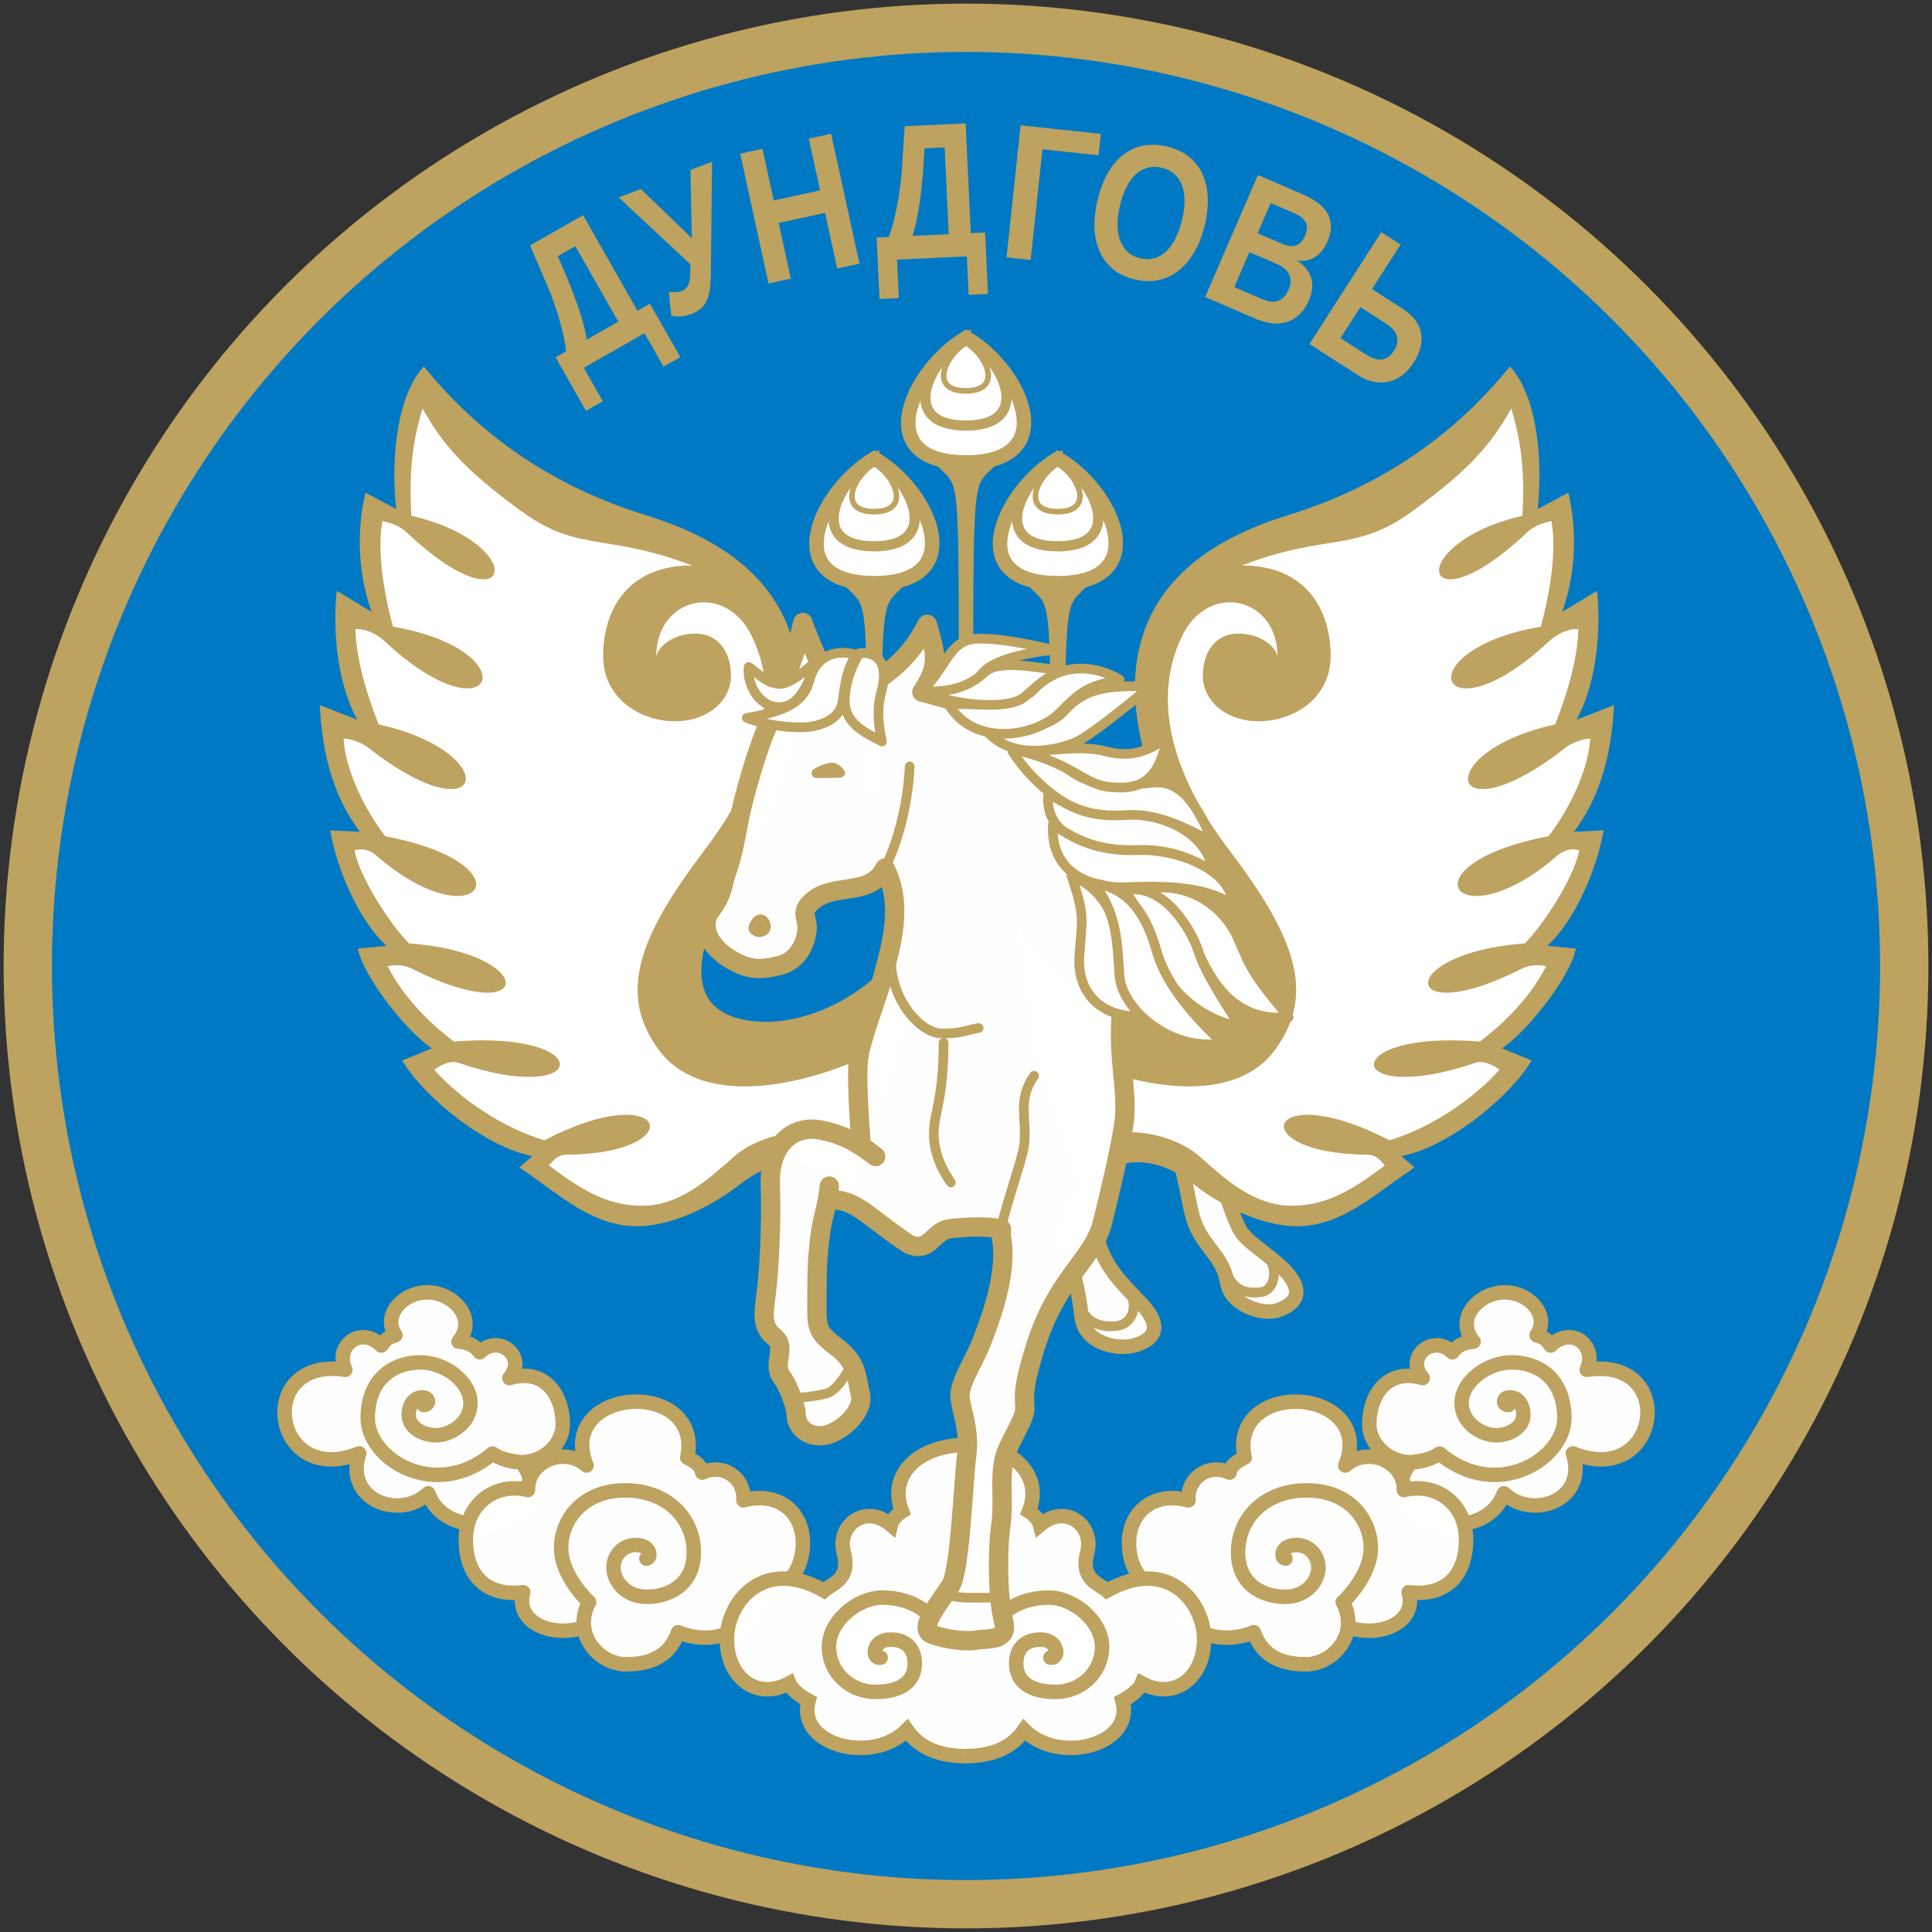 <svg xmlns="http://www.w3.org/2000/svg" xmlns:xlink="http://www.w3.org/1999/xlink" width="800" height="800"><rect width="100%" height="100%" fill="#333333" stroke="none"/><g style="display:inline"><circle style="opacity:1;fill:#0079c4;fill-opacity:1;stroke:#bea25f;stroke-width:20;stroke-linecap:square;stroke-linejoin:round;stroke-miterlimit:4;stroke-dasharray:none;stroke-opacity:1" cx="400" cy="400" r="388.5"/></g><g style="font-style:normal;font-variant:normal;font-weight:700;font-stretch:condensed;font-size:80px;line-height:100%;font-family:'Liberation Sans Narrow';-inkscape-font-specification:'Liberation Sans Narrow, Bold Condensed';text-align:center;letter-spacing:0;word-spacing:0;writing-mode:lr-tb;text-anchor:middle;fill:#bfa160;fill-opacity:1;stroke:none;stroke-width:1px;stroke-linecap:butt;stroke-linejoin:miter;stroke-opacity:1"><path d="m259.245 131.09 5.108-3.028 12.984 21.911-6.889 4.082-8.125-13.71-24.901 14.756 8.125 13.71-6.89 4.083-12.983-21.91 4.301-2.55q-.293-2.64-1.013-5.847-.72-3.206-1.832-6.77-1.079-3.583-2.505-7.369-1.413-3.84-3.14-7.674l-7.182-15.95 21.743-12.885 23.2 39.15zm-7.863 4.66-18.34-30.951-7.192 4.261 3.786 8.382q1.356 3.055 2.764 6.58 1.421 3.471 2.615 6.941 1.227 3.45 2.14 6.678.914 3.227 1.322 5.755l12.905-7.647zM289.362 114.675q.017 3.49-.222 6.24-.24 2.749-1.06 4.891-.822 2.142-2.348 3.684-1.541 1.506-4.113 2.543-.906.365-2.015.643-1.11.279-2.24.398-1.095.105-2.162.071-1.066-.033-1.96-.263l-1.165-9.89q1.386.199 2.721.166 1.335-.033 2.639-.558 1.05-.424 1.701-1.108.688-.698 1.076-1.823.389-1.126.537-2.744.133-1.654.09-3.953l-.069-1.53-30.096-27.12 9.093-3.667 21.453 19.992-1.056-28.215 8.877-3.578.32 45.821zM341.623 112.163l-5.438-22.958-19.12 4.528 5.439 22.959-9.199 2.179-12.686-53.557 9.199-2.18 5.05 21.325 19.12-4.529-5.05-21.324 9.198-2.179 12.686 53.557-9.199 2.179zM396.68 96.555l5.926-.38 1.63 25.417-7.991.512-1.02-15.904-28.887 1.853 1.02 15.904-7.99.513-1.631-25.416 4.99-.32q.936-2.487 1.75-5.671.813-3.184 1.438-6.864.664-3.683 1.11-7.704.484-4.063.684-8.264l.836-17.472 25.222-1.618 2.913 45.414zm-9.122.585-2.303-35.902-8.342.535-.428 9.187q-.178 3.338-.522 7.118-.309 3.738-.82 7.372-.47 3.632-1.12 6.922-.65 3.29-1.434 5.729l14.97-.96zM449.83 54.516l-.787 8.87-23.307-2.07-4.08 45.913-10-.889 4.869-54.784 33.306 2.96zM493.457 91.725q-1.425 6.286-4.115 11.083-2.69 4.798-6.414 7.799-3.686 3.01-8.287 4.05-4.564 1.047-9.783-.136-5.524-1.252-9.21-4.25-3.678-3.037-5.621-7.362-1.935-4.364-2.187-9.789-.214-5.415 1.159-11.473 1.424-6.285 4.02-11.024 2.597-4.739 6.219-7.643 3.669-2.933 8.215-3.905 4.593-1.002 9.964.216 5.372 1.217 9.084 4.101 3.712 2.885 5.72 7.105 2.007 4.22 2.306 9.615.346 5.365-1.07 11.613zm-9.41-2.133q.958-4.229.889-7.81-.023-3.61-1.108-6.419-1.048-2.8-3.154-4.64-2.098-1.877-5.26-2.594-3.238-.734-5.94.055-2.694.752-4.885 2.818-2.19 2.067-3.768 5.315-1.569 3.209-2.527 7.437-.95 4.191-.944 7.877.052 3.657 1.082 6.534 1.068 2.886 3.149 4.84 2.118 1.961 5.28 2.678 3.39.769 6.11-.097 2.767-.895 4.899-3.055 2.178-2.19 3.688-5.493 1.556-3.332 2.489-7.446zM537.135 122.006q-1.593 3.865-4.04 6.11-2.395 2.223-5.327 3.084-2.918.826-6.185.45-3.253-.411-6.54-1.766l-20.873-8.605 20.977-50.885 19.105 7.876q3.683 1.519 6.245 3.504 2.576 1.95 3.907 4.358 1.332 2.407 1.345 5.244.029 2.8-1.311 6.05-1.787 4.334-5.009 6.513-3.17 2.157-7.611 1.552 4.758 2.807 6.084 7.071 1.377 4.244-.767 9.444zm-2.068-26.753q1.414-3.43.204-5.62-1.174-2.174-4.713-3.633l-9.932-4.094-5.196 12.604 10.004 4.124q3.683 1.518 5.985.65 2.352-.889 3.648-4.03zm-6.365 22.305q.834-2.022.75-3.663-.085-1.64-.898-2.947-.777-1.292-2.145-2.279-1.368-.986-3.173-1.73l-11.051-4.556-6.015 14.59 11.412 4.704q1.733.715 3.312.985 1.63.25 3.055-.134 1.44-.42 2.65-1.612 1.21-1.191 2.103-3.358zM580.986 146.945q-1.848 2.991-4.366 5.063-2.486 2.092-5.471 2.911-2.985.82-6.342.307-3.336-.545-6.86-2.72l-20.24-12.5 28.919-46.83 8.076 4.988-11.514 18.646 13.028 8.045q3.357 2.073 5.234 4.61 1.91 2.556 2.41 5.39.554 2.821-.196 5.893-.75 3.073-2.678 6.197zm-8.192-4.875q1.909-3.091 1.007-5.943-.848-2.865-4.603-5.184l-10.67-6.589-8.024 12.996 10.835 6.69q3.822 2.36 6.643 1.807 2.842-.586 4.812-3.777z" style="font-style:normal;font-variant:normal;font-weight:700;font-stretch:condensed;font-size:80px;line-height:100%;font-family:'Liberation Sans Narrow';-inkscape-font-specification:'Liberation Sans Narrow, Bold Condensed';text-align:center;writing-mode:lr-tb;text-anchor:middle;fill:#bea25f;fill-opacity:1" transform="rotate(1 399.944 399.99)"/></g><g style="display:inline;opacity:1"><g id="a"><path d="M219.082 599.94c15.087 9.183 28.805-1.208 29.133-11.683.328-10.474-5.913-24.218-22.093-19.626 7.517-8.57-4.21-18.624-12.287-10.67-1.912-2.631-4.486-4.112-8.776-4.437 7.945-9.526-2.145-20.336-12.793-20.394-10.649-.059-18.899 9.925-13.31 17.74-3.402 1.1-3.886 1.584-5.865 4.29-8.35-8.348-19.541-.149-14.903 10.055-37.904-5.826-30.56 49.171 5.746 34.608-6.357 19.372 16.79 27.755 28.583 16.515 8.433 23.78 56.5 12.024 38.7-12.79-4.182-.492-8.855-1.312-12.135-3.608z" style="fill:#fff;fill-opacity:.996;fill-rule:evenodd;stroke:#bea25f;stroke-width:6;stroke-linecap:round;stroke-linejoin:round;stroke-miterlimit:5.9;stroke-dasharray:none;stroke-opacity:1" transform="translate(-15.188 2)"/><path d="M219.082 599.94c-23.816 19.868-51.846 2.08-51.636-14.967.21-17.048 11.756-22.851 21.84-22.851 10.083 0 20.707 7.961 20.707 16.793 0 8.832-8.81 13.408-14.202 13.408-5.392 0-11.347-3.139-11.347-8.404 0-5.266 3.164-7.527 5.961-7.295 2.797.232 2.472 3.315.176 3.15" style="fill:none;fill-rule:evenodd;stroke:#bea25f;stroke-width:6;stroke-linecap:round;stroke-linejoin:round;stroke-miterlimit:5.9;stroke-dasharray:none;stroke-opacity:1" transform="translate(-15.188 2)"/></g><use xlink:href="#a" transform="matrix(-1 0 0 1 800.04 0)" width="100%" height="100%"/><g id="b"><path d="M253.19 663.402c-7.033 13.805 4.525 25.745 15.251 25.745 10.726 0 18.202-3.608 21.646-13.283 16.726 6.888 34.273-2.951 33.125-17.054 12.366.684 19.197-9.585 18.502-21.358-.696-11.772-10.455-19.95-24.57-16.194.656-9.02-8.035-15.579-17.054-11.479-.492-2.952-2.952-4.592-6.231-6.231 3.228-14.234-7.391-23.15-21.166-23.15s-27.374 9.703-20.486 26.43c-9.675-8.364-24.598-1.313-24.27 10.166-13.238-3.347-25.745 5.525-25.745 20.498s8.543 23.71 23.777 21.81c-3.55 12.416 11.742 19.079 25.172 14.513-.492-3.034.164-7.134 2.05-10.413z" style="fill:#fff;fill-opacity:.996;fill-rule:evenodd;stroke:#bea25f;stroke-width:6;stroke-linecap:butt;stroke-linejoin:round;stroke-miterlimit:4;stroke-dasharray:none;stroke-opacity:1" transform="translate(-9.304)"/><path d="M253.19 663.402s-11.542-10.663-11.542-22.375c0-11.711 8.906-23.898 26.542-23.898 17.636 0 28.412 11.844 28.412 25.582 0 13.738-10.544 18.492-19.472 18.492-8.929 0-13.799-6.667-13.799-12.059 0-5.392 4.175-9.392 9.045-9.392s5.797 2.777 5.797 3.71c0 .934-.04 1.59-1.199 1.923" style="fill:none;fill-rule:evenodd;stroke:#bea25f;stroke-width:6;stroke-linecap:round;stroke-linejoin:miter;stroke-miterlimit:4;stroke-dasharray:none;stroke-opacity:1" transform="translate(-9.304)"/></g><use xlink:href="#b" transform="matrix(-1 0 0 1 799.958 0)" width="100%" height="100%"/><g style="stroke:#bfa160;stroke-width:5;stroke-miterlimit:4;stroke-dasharray:none;stroke-opacity:1" transform="translate(.293)"><g id="c" style="stroke:#bfa160;stroke-width:5;stroke-miterlimit:4;stroke-dasharray:none;stroke-opacity:1"><path style="fill:#fff;fill-opacity:.996;fill-rule:evenodd;stroke:#bea25f;stroke-width:6;stroke-linecap:butt;stroke-linejoin:miter;stroke-miterlimit:4;stroke-dasharray:none;stroke-opacity:1" d="M400 727.191c-8.16 0-18.49-1.657-24.805-10.823-14.431 14.595-45.916 6.068-40.668-12.134-2.46-1.312-6.888-4.264-8.036-7.216-14.182 7.56-26.565-3.28-25.745-19.678.704-14.085 14.995-32.74 40.176-18.694 3.136-2.874 11.159-4.47 8.174-15.774-2.985-11.303 9.028-20.414 19.54-11.447.579-2.32 2.735-4.416 4.59-5.576-5.903-14.758 6.21-27.515 26.774-27.515"/><path style="fill:#fff;fill-opacity:.996;fill-rule:evenodd;stroke:#bea25f;stroke-width:6;stroke-linecap:round;stroke-linejoin:miter;stroke-miterlimit:4;stroke-dasharray:none;stroke-opacity:1" d="M392.055 676.847c-8.14-11.46-17.019-15.306-27.133-15.306-10.115 0-21.978 9.695-21.978 20.326 0 10.63 8.665 18.71 19.3 18.71 10.633 0 16.259-4.365 16.259-11.723 0-7.359-4.835-9.936-9.987-9.936s-6.588 3.394-6.588 5.086c0 1.691 1.14 2.67 2.426 2.396"/></g><use height="100%" width="100%" transform="matrix(-1 0 0 1 799 0)" xlink:href="#c" style="stroke:#bfa160;stroke-width:5;stroke-miterlimit:4;stroke-dasharray:none;stroke-opacity:1"/></g></g><g id="f"><path style="fill:#fff;fill-opacity:1;fill-rule:evenodd;stroke:#bea25f;stroke-width:6;stroke-linecap:butt;stroke-linejoin:miter;stroke-miterlimit:4;stroke-dasharray:none;stroke-opacity:1" d="M400.01 139.912c-22.735 13.71-39.918 51.575 0 51.575 7.004 0 12.258-1.18 16.035-3.197 17.752-9.48 2.91-37.455-16.035-48.378z" id="d"/><use style="stroke-width:5.703;stroke-miterlimit:4;stroke-dasharray:none" height="100%" width="100%" transform="matrix(.701 0 0 .702 119.532 41.786)" id="e" xlink:href="#d" y="0" x="0"/><use style="stroke-width:7.281;stroke-miterlimit:4;stroke-dasharray:none" height="100%" width="100%" transform="matrix(.549 0 0 .55 180.398 64.945)" xlink:href="#e"/><path d="M390 190.537c10.03 10.208 10 3.11 10 88 0-84.542.15-77.792 10-88" style="fill:#bea25f;fill-opacity:1;fill-rule:evenodd;stroke:#bea25f;stroke-width:6;stroke-linecap:butt;stroke-linejoin:miter;stroke-miterlimit:4;stroke-dasharray:none;stroke-opacity:1"/></g><use xlink:href="#f" transform="translate(38 50)" width="100%" height="100%"/><use xlink:href="#f" transform="translate(-38 50)" width="100%" height="100%"/><g style="display:inline"><path d="M438.987 512.587c4.908 10.287 7.687 21.325 8.859 32.569 1.172 11.244 15.035 14.01 22.254 11.829 7.22-2.181 10.497-6.535 5.181-13.891s-16.31-14.58-20.373-28.448c-4.064-13.87-1.493-31.432-1.493-31.432zM487.19 476.648c5.434 15.505 4.74 25.48 9.286 33.563 4.546 8.083 10.214 11.652 11.698 20.945 1.483 9.292 14.771 13.618 21.106 11.337 6.336-2.28 10.333-6.371 5.017-13.727s-17.367-13.43-20.802-19.41c-3.028-5.27-6.907-18.065-8.762-24.442z" style="display:inline;opacity:1;fill:#fff;fill-opacity:.996;fill-rule:evenodd;stroke:#bea25f;stroke-width:6;stroke-linecap:butt;stroke-linejoin:miter;stroke-miterlimit:4;stroke-dasharray:none;stroke-opacity:1"/><path style="display:inline;opacity:1;fill:none;fill-opacity:.996;fill-rule:evenodd;stroke:#bea25f;stroke-width:4;stroke-linecap:round;stroke-linejoin:miter;stroke-miterlimit:4;stroke-dasharray:none;stroke-opacity:1" d="M507.557 526.566c3.308 7.855 8.19 9.123 14.266 8.527 6.076-.595 7.14-9.143 3.964-13.498M447.375 540.894c2.324 7.035 8.682 8.795 14.758 8.2 6.076-.596 8.943-6.684 6.26-13.007"/></g><g style="display:inline"><g id="g"><path d="M434.89 382.401c14.21 29.242 50.123 46.467 74.87 38.98 24.747-7.486 12.988-37.948-3.27-65.286-13.272-22.318-26.329-54.897-22.056-82.654 4.273-27.757 24.092-48.257 62.407-60.067 38.316-11.81 68.648-32.764 92.05-61.627 10.205 11.09 13.918 34.534 11.498 59.02l12.685-6.754c3.862 16.272 2.948 34.205-2.568 49.374l14.451-8.762c1.655 15.17.176 37.687-8.486 53.408l15.507-6.06c-1.103 23.168-6.91 39.493-16.563 52.456l12.3-.6c-3.034 16.825-12 37.334-23.308 47.815l11.788 1.15c-2.207 11.86-20.861 35.092-30.652 41.298l12.348 5.042c-9.378 15.721-35.175 36.113-53.93 39.56l5.461 4.724c-15.72 10.48-26.448 20.993-42.314 23.82-15.866 2.828-35.23-6.012-49.271-16.933-14.042-10.921-32.496-14.356-45.67 3.507L443.09 436.48z" style="opacity:1;fill:#bea25f;fill-opacity:1;fill-rule:evenodd;stroke:none;stroke-width:1px;stroke-linecap:butt;stroke-linejoin:miter;stroke-opacity:1" transform="translate(-13.669)"/><path d="M450.696 435.114c34.519 16.772 74.268 22.57 91.075-.585 16.807-23.154 8.288-46.42-19.112-82.53-27.4-36.111-30.454-66.131-19.502-88.7 10.95-22.567 39.536-16.191 39.536 8.661-.776-4.21-6.962-9.603-16.306-9.603-9.344 0-14.65 7.536-14.65 17.501 0 9.966 9.16 18.794 23.208 18.794 14.047 0 29.714-9.209 29.714-27.09 0-18.787-9.986-37.425-36.734-37.425 35.509-13.597 46.766-5.145 70.584-22.45 23.817-17.306 32.713-27.854 40.934-42.55 3.816 12.536 5.768 25.255 4.621 44.44-49.938 11.549-42.462 48.763 1.87 6.955 3.34-3.15 6.618-3.843 10.12-4.818 3.31 17.652-4.388 43.783-4.388 43.783-57.265 9.883-41.98 48.553 3.522 5.96 2.78-2.602 7.858-5.404 12.08-4.888-.586 14.024-5.063 27.588-9.654 39.395-52.8 11.723-44.489 48.01 4.388 9.556 2.993-2.355 8.355-3.884 10.148-3.608-.898 13.827-9.274 29.95-17.243 40.353-61.692 11.722-38.203 44.412 3.601 8.037 3.244-2.822 6.635-2.994 9.117-2.167-2.344 11.584-14.86 30.782-22.583 38.504-54.226 3.974-52.026 36.208-1.655 10.656 3.695-1.875 7.482-1.894 10.516-1.204-6.515 12.665-16.994 23.336-27.489 31.207-59.849-4.989-56.522 27.516-1.635 8.723 3.217-1.101 8.018 1.414 9.81 2.931-11.28 12.639-29.09 24.35-45.623 29.216-51.196-26.682-61.245 5.566-9.372 5.947 4.265.031 5.803 2.656 7.508 4.492-12.056 8.904-23.027 16.67-38.62 16.67-15.594 0-27.603-11.134-37.915-20.283-10.311-9.15-34.862-16.328-51.893-2.251z" style="fill:#fff;fill-opacity:1;fill-rule:evenodd;stroke:none;stroke-width:1px;stroke-linecap:butt;stroke-linejoin:miter;stroke-opacity:1" transform="translate(-13.669)"/></g><use xlink:href="#g" transform="matrix(-1 0 0 1 800.736 0)" width="100%" height="100%"/></g><g style="display:inline;opacity:1"><path style="fill:#fff;fill-opacity:.996;fill-rule:evenodd;stroke:#bea25f;stroke-width:8;stroke-linecap:round;stroke-linejoin:round;stroke-miterlimit:4;stroke-dasharray:none;stroke-opacity:1" d="M343.124 496.721c11.617.145 14.103 5.436 32.726 18.238 8.825 4.413 10.322-4.885 16.824-6.068 7.667-.988 15.516-1.238 21.987-.015-.133 4.634.039 2.93.378 5.96 1.718 15.355-6.273 34.756-8.613 40.997-2.34 6.24-8.922 16.381-8.922 21.842 0 5.46 4.246 13.49 2.78 24.963-1.439 11.267-2.68 47.585-6.58 53.826-3.9 6.24-14.042 17.942-7.801 20.282 6.24 2.34 14.821 3.12 18.722 2.34 3.9-.78 13.261.78 10.921-7.8-2.34-8.581-2.68-28.864-1.12-39.785 1.56-10.921-1.22-22.622 2.68-31.203 3.9-8.581 7.262-13.262 7.262-17.162 0-3.9-.928-6.298 1.654-15.973 2.583-9.674 5.18-19.078 12.314-31.029 7.135-11.95 15.527-19.295 18.107-29.723 2.581-10.428 6.49-26.212 8.83-40.288 2.34-14.077-3.447-29.455-.358-52.286l-4.81-57.709-42.67-59.832-35.718-9.732c7.769-11.64 5.512-16.355 2.237-28.059-4.413 8.136-8.648 14.36-18.789 21.771l-25.796-5.625s-4.612-10.268-6.952-16.899c-1.856 8.353-4.066 15.456-6.76 21.504l-7.39 20.461c-4.737 10.111-10.628 31.372-12.195 39.693-1.568 8.32-2.88 15.583-5.034 21.306-2.154 5.723-.93 8.75-7.516 17.374-3.31 6.343.436 13.942 8.55 18.891 8.113 4.95 13.101 4.689 20.823 2.758 7.723-1.93 10.743-9.35 11.295-14.59.551-5.24-3.805-7.63 3.252-12.851 8.88-6.57 23.17-1.171 28.99-12.836 7.617 15.006 2.71 31.446-.585 44.028-3.295 12.583-9.647 26.659-10.474 36.312-.854 9.953 1.263 34.52 1.263 34.52l5.975 4.576c-6.596-4.836-11.936-8.81-22.683-10.964-10.748-2.154-21.513 4.964-20.961 22.615.551 17.652-.552 35.855-1.655 44.68-1.103 8.826-2.147 13.95 3.299 18.393 5.446 4.442-1.059 11.01 3.06 16.485 3.05 4.054 5.994 12.756 5.994 15.514 0 5.516 5.16 9.828 11.779 8.725 6.619-1.103 16.48-9.767 14.826-16.938-1.655-7.171-1.181-13.138-10.007-19.758-8.826-6.619-7.99-8.63-7.99-20.766 0-12.135.276-17.1 1.379-25.65 1.08-8.368 2.981-11.494 3.742-20.11"/><path style="fill:#fff;fill-opacity:.996;fill-rule:evenodd;stroke:#bea25f;stroke-width:4;stroke-linecap:round;stroke-linejoin:round;stroke-miterlimit:4;stroke-dasharray:none;stroke-opacity:1" d="M366.403 359.543c4.645-9.289 9.447-24.546 10.274-42.198"/><path style="fill:none;fill-rule:evenodd;stroke:#bea25f;stroke-width:4;stroke-linecap:round;stroke-linejoin:round;stroke-miterlimit:4;stroke-dasharray:none;stroke-opacity:1" d="M390.714 431.799c0 18.722-2.63 26.523-3.605 32.373-.975 5.85-.917 14.81 6.633 25.453M428.218 445.45c-7.41 10.531-2.55 18.135-4.29 29.644-.87 5.754-9.133 29.148-9.267 33.782M352.147 566.014c-2.091 3.515-5.669 9.835-9.96 11.005-4.29 1.17-9.667 1.583-12.916 1.928M412.165 661.534c-10.14 0-15.311.554-20.382-1.396"/><path style="fill:#fff;fill-opacity:1;fill-rule:evenodd;stroke:#bea25f;stroke-width:4;stroke-linecap:round;stroke-linejoin:round;stroke-miterlimit:4;stroke-dasharray:none;stroke-opacity:1" d="M381.803 286.312c10.921-11.311 11.311-21.452 23.013-21.842 11.701-.39 31.35 4.67 31.35 4.67s-23.94 1.96-29.79 10.152c-5.85 8.19-24.573 7.02-24.573 7.02zM355.932 270.43c10.836-.61 11.07 8.639 9.05 15.892-2.018 7.252-1.3 13.888.212 20.712-6.63-3.51-15.744-7.255-15.385-17.67.36-10.413 6.123-18.934 6.123-18.934z"/><path style="fill:none;fill-rule:evenodd;stroke:#bea25f;stroke-width:4;stroke-linecap:round;stroke-linejoin:round;stroke-miterlimit:4;stroke-dasharray:none;stroke-opacity:1" d="M369.095 392.998c-2.024 19.968 12.004 34.813 20.674 34.932 8.67.119 11.135-1.61 15.453-2.262"/><path d="M406.556 299.68c9.765 3.727 26.302 3.273 34.185-5.384 8.391-9.216 17.084-10.587 35.563-10.036-9.64 8.023-20.693 16.944-28.211 21.66-7.519 4.717-31.99 10.465-41.537-6.24z" style="fill:#fff;fill-opacity:1;fill-rule:evenodd;stroke:#bea25f;stroke-width:4;stroke-linecap:round;stroke-linejoin:round;stroke-miterlimit:4;stroke-dasharray:none;stroke-opacity:1"/><path style="fill:#fff;fill-opacity:1;fill-rule:evenodd;stroke:#bea25f;stroke-width:4;stroke-linecap:round;stroke-linejoin:round;stroke-miterlimit:4;stroke-dasharray:none;stroke-opacity:1" d="M419.267 311.198c9.637 15.167 27.88 28.586 41.597 27.058 18.615-2.074 26.734 3.122 41.36 10.337-4.68-10.336-11.08-25.928-24.72-24.508-13.638 1.42-25.045 1.457-32.99-3.964-7.945-5.42-12.71-9.281-25.247-8.923zM392.72 291.52c11.52-.172 27.941 2.178 35.824-6.479 8.392-9.216 22.626-10.999 35.06-3.621-13.568 3.095-15.14 4.083-24.978 13.902-9.837 9.818-35.453 14.2-45.905-3.801z"/><path style="fill:#fff;fill-opacity:1;fill-rule:evenodd;stroke:#bea25f;stroke-width:4;stroke-linecap:round;stroke-linejoin:round;stroke-miterlimit:4;stroke-dasharray:none;stroke-opacity:1" d="M483.317 305.39c-3.728 19.4-12.264 21.45-23.346 20.544-11.082-.907-14.519-8.806-36.178-14.627 15.36-.798 24.657-2.582 34.065-.195 7.664 1.944 15.098 1.96 25.46-5.721zM382.469 286.731c13.514 5.516 35.333 7.297 41.646 1.93 6.314-5.366 8.274-7.997 16.272-11.031-9.101-.552-26.486-5.163-32.82.827s-13.79 7.999-25.098 8.274zM434.106 328.485c9.765 6.068 16.87 10.079 32.354 9.011 15.483-1.067 34.851 8.443 35.583 24.011-12.202-9.191-23.33-9.763-32.973-9.5-9.642.262-37.429-2.448-34.964-23.522z"/><path style="fill:#fff;fill-opacity:1;fill-rule:evenodd;stroke:#bea25f;stroke-width:4;stroke-linecap:round;stroke-linejoin:round;stroke-miterlimit:4;stroke-dasharray:none;stroke-opacity:1" d="M435.999 341.333c11.388 8.155 21.431 11.188 35.765 10.687 14.334-.5 38.082 7.213 38.814 22.78-12.203-9.19-35.666-7.69-45.309-7.428-9.642.262-30.661-3.41-29.27-26.04zM337.574 274.046c-2.556 8.872-6.651 18.9-15.08 18.76-8.43-.139-13.335-9.791-12.459-16.635 4.01 2.67 6.8 6.402 12.248 7.018 5.449.617 15.29-9.143 15.29-9.143z"/><path style="fill:#bd9363;fill-opacity:.996;fill-rule:evenodd;stroke:#bea25f;stroke-width:4;stroke-linecap:round;stroke-linejoin:round;stroke-miterlimit:4;stroke-dasharray:none;stroke-opacity:1" d="M313.287 385.759c1.547.816 4.642-.353 3.715-3.062-.928-2.708-3.103-2.602-4.282-.375-1.179 2.227-.98 2.62.567 3.437zM338.062 320.166c6.62 0 5.427-.058 9.825-.15-2.43-3-3.977-2.196-5.598-1.756-2.92.906-4.227 1.906-4.227 1.906z"/><path style="fill:#fff;fill-opacity:1;fill-rule:evenodd;stroke:#bea25f;stroke-width:4;stroke-linecap:round;stroke-linejoin:round;stroke-miterlimit:4;stroke-dasharray:none;stroke-opacity:1" d="M474.058 368.367c16.95-3.913 32.384 6.267 38.365 19.806 5.982 13.538 5.877 14.492 21.184 33.025-19.564 1.838-29.485-10.3-36.164-24.154-6.68-13.853-8.992-15.992-23.385-28.677zM443.658 362.537c5.45 16.53 4.545 16.708 3.307 32.938-1.238 16.23 9.728 25.897 25.053 25.36-6.925-11.044-7.563-14.428-8.086-23.936-.524-9.508-2.706-26.954-20.274-34.362z"/><path d="M465.504 368.724c5.07 5.46 11.678 20.95 14.018 29.14 2.34 8.192 15.19 24.432 34.154 27.215-5.46-7.801-15.073-23.27-17.413-31.071-2.34-7.8-14.166-29.16-30.76-25.284z" style="fill:#fff;fill-opacity:1;fill-rule:evenodd;stroke:#bea25f;stroke-width:4;stroke-linecap:round;stroke-linejoin:round;stroke-miterlimit:4;stroke-dasharray:none;stroke-opacity:1"/><path style="fill:#fff;fill-opacity:1;fill-rule:evenodd;stroke:#bea25f;stroke-width:4;stroke-linecap:round;stroke-linejoin:round;stroke-miterlimit:4;stroke-dasharray:none;stroke-opacity:1" d="M452.928 365.778c10 12.9 9.626 25.264 10.639 38.404 1.013 13.14 20.15 31.369 42.941 27.846-15.672-14.193-24.355-27.102-27.435-37.79-3.08-10.688-8.912-26.406-26.145-28.46zM354.695 271.1c-10.921-2.925-17.357 2.337-19.502 10.532-2.145 8.194-8.093 12.733-25.938 15.602 7.996 3.315 18.335 4.127 23.793 3.9 5.458-.227 14.626-2.633 15.796-10.434 1.17-7.8 1.56-13.298 5.851-19.6z"/></g></svg>